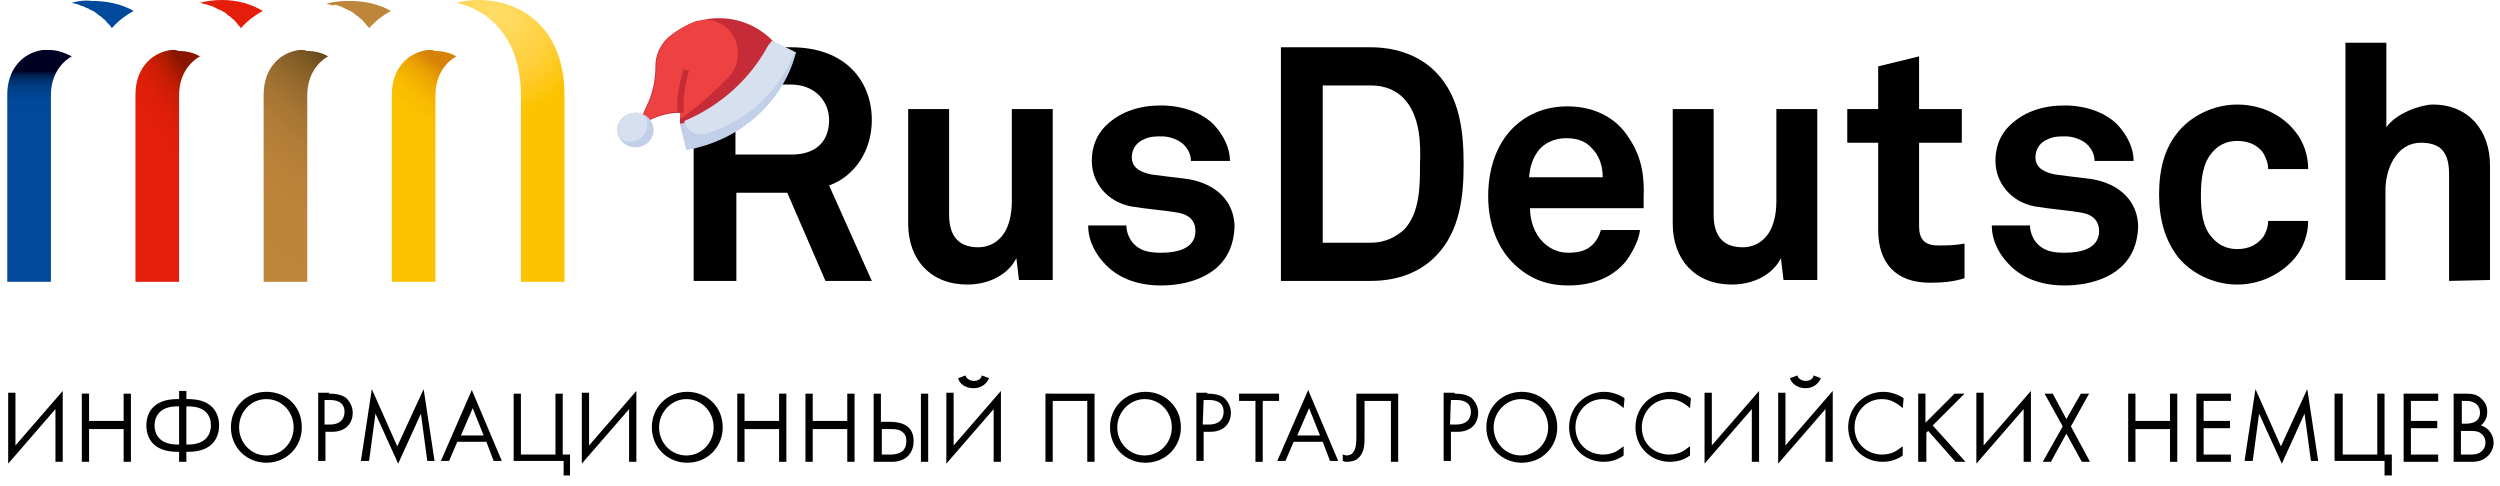 <?xml version="1.0" encoding="utf-8"?>
<!-- Generator: Adobe Illustrator 27.3.1, SVG Export Plug-In . SVG Version: 6.00 Build 0)  -->
<svg version="1.1" id="Layer_1" xmlns="http://www.w3.org/2000/svg" xmlns:xlink="http://www.w3.org/1999/xlink" x="0px" y="0px"
	 viewBox="0 0 275 53.5" style="enable-background:new 0 0 275 53.5;" xml:space="preserve">
<style type="text/css">
	.st0{fill:url(#SVGID_1_);}
	.st1{fill:#00499B;}
	.st2{fill:none;}
	.st3{fill:url(#SVGID_00000078748162718305115740000005200302339383801763_);}
	.st4{fill:#E41E0A;}
	.st5{fill:url(#SVGID_00000152231424890601332230000011488712586745086134_);}
	.st6{fill:#BE863A;}
	.st7{fill:url(#SVGID_00000005971986633706649160000014222410341543055545_);}
	.st8{fill:url(#SVGID_00000060753317889198144760000016403930201634822575_);}
	.st9{fill:#C52C37;}
	.st10{fill:#ED4241;}
	.st11{fill:#C1CFE8;}
	.st12{fill:#D7E0EF;}
</style>
<g>
	<g>
		<path d="M6.1,45l-5.2,6v-7.8h0.8V49l5.2-6v7.8H6.1V45z"/>
		<path d="M9.8,46.3h3.8v-3h0.8v7.5h-0.8v-3.6H9.8v3.6H9v-7.5h0.8V46.3z"/>
		<path d="M19.7,49.7h-0.2c-2.8,0-3.4-1.7-3.4-2.9s0.6-2.9,3.4-2.9h0.2V43h0.8v0.9h0.2c2.8,0,3.4,1.7,3.4,2.9s-0.6,2.9-3.4,2.9h-0.2
			v1.1h-0.8V49.7z M19.7,44.7h-0.2c-2,0-2.5,1.2-2.5,2.1c0,0.9,0.5,2.1,2.5,2.1h0.2V44.7z M20.5,48.9h0.2c2,0,2.5-1.2,2.5-2.1
			c0-1-0.5-2.1-2.5-2.1h-0.2V48.9z"/>
		<path d="M25.4,47c0-2.2,1.7-3.9,3.9-3.9s3.9,1.6,3.9,3.9c0,2.2-1.7,3.9-3.9,3.9S25.4,49.2,25.4,47z M26.3,47c0,1.7,1.3,3.1,3,3.1
			s3-1.4,3-3.1c0-1.7-1.3-3.1-3-3.1C27.6,43.9,26.3,45.3,26.3,47z"/>
		<path d="M36.2,43.3c0.7,0,1.4,0.1,1.9,0.5c0.5,0.5,0.7,1.1,0.7,1.6c0,1.1-0.7,2.1-2.3,2.1h-0.7v3.2H35v-7.5h1.2V43.3z M35.6,46.7
			h0.7c1,0,1.6-0.5,1.6-1.4c0-1.2-1.1-1.3-1.6-1.3h-0.6v2.7H35.6z"/>
		<path d="M39.7,50.7l1.2-7.9l2.8,6.3l2.9-6.3l1.2,7.9H47l-0.7-5.2L43.8,51l-2.5-5.5l-0.7,5.2H39.7z"/>
		<path d="M53.5,48.6h-3.2l-0.9,2.1h-0.9l3.4-7.8l3.3,7.8h-0.9L53.5,48.6z M53.2,47.9l-1.2-3l-1.3,3H53.2z"/>
		<path d="M56.5,43.3h0.8V50h3.8v-6.7h0.8V50h0.8v2.3H62v-1.6h-5.5V43.3z"/>
		<path d="M69.2,45L64,51v-7.8h0.8V49l5.2-6v7.8h-0.8C69.2,50.8,69.2,45,69.2,45z"/>
		<path d="M71.7,47c0-2.2,1.7-3.9,3.9-3.9c2.1,0,3.9,1.6,3.9,3.9c0,2.2-1.7,3.9-3.9,3.9C73.4,50.9,71.7,49.2,71.7,47z M72.5,47
			c0,1.7,1.3,3.1,3,3.1s3-1.4,3-3.1c0-1.7-1.3-3.1-3-3.1C73.9,43.9,72.5,45.3,72.5,47z"/>
		<path d="M81.9,46.3h3.8v-3h0.8v7.5h-0.8v-3.6h-3.8v3.6h-0.8v-7.5h0.8V46.3z"/>
		<path d="M89.4,46.3h3.8v-3H94v7.5h-0.8v-3.6h-3.8v3.6h-0.8v-7.5h0.8C89.4,43.3,89.4,46.3,89.4,46.3z"/>
		<path d="M96.1,43.3h0.8v3.1h1c0.9,0,2.6,0.2,2.6,2.1c0,1.4-0.9,2.3-2.4,2.3h-2V43.3z M96.9,50h1c0.3,0,0.9,0,1.4-0.4
			c0.2-0.2,0.4-0.5,0.4-1.1c0-0.4-0.1-0.8-0.6-1.1c-0.3-0.2-0.8-0.2-1.2-0.2H97V50H96.9z M102.1,43.3v7.5h-0.8v-7.5H102.1z"/>
		<path d="M109.3,45l-5.2,6v-7.8h0.8V49l5.2-6v7.8h-0.8V45z M106.2,41.3c0.2,0.6,0.9,0.6,0.9,0.6c0.1,0,0.8,0,0.9-0.6l0.8,0.3
			c-0.1,0.2-0.5,1.1-1.7,1.1c-1.3,0-1.7-0.9-1.7-1.1L106.2,41.3z"/>
		<path d="M120.4,43.3v7.5h-0.8v-6.7h-3.8v6.7H115v-7.5H120.4z"/>
		<path d="M122.1,47c0-2.2,1.7-3.9,3.9-3.9c2.1,0,3.9,1.6,3.9,3.9c0,2.2-1.7,3.9-3.9,3.9C123.8,50.9,122.1,49.2,122.1,47z M122.9,47
			c0,1.7,1.3,3.1,3,3.1s3-1.4,3-3.1c0-1.7-1.3-3.1-3-3.1C124.3,43.9,122.9,45.3,122.9,47z"/>
		<path d="M132.8,43.3c0.7,0,1.4,0.1,1.9,0.5c0.5,0.5,0.7,1.1,0.7,1.6c0,1.1-0.7,2.1-2.3,2.1h-0.7v3.2h-0.8v-7.5h1.2V43.3z
			 M132.3,46.7h0.7c1,0,1.6-0.5,1.6-1.4c0-1.2-1.1-1.3-1.6-1.3h-0.6L132.3,46.7L132.3,46.7z"/>
		<path d="M138.9,44.1v6.7h-0.8v-6.7h-1.8v-0.8h4.4v0.8H138.9z"/>
		<path d="M145.5,48.6h-3.2l-0.9,2.1h-0.9l3.4-7.8l3.3,7.8h-0.9L145.5,48.6z M145.2,47.9l-1.2-3l-1.3,3H145.2z"/>
		<path d="M153.8,43.3v7.5H153v-6.7h-2.9v4c0,0.7,0,1.7-0.7,2.3c-0.3,0.3-0.8,0.4-1.3,0.4c-0.1,0-0.2,0-0.4-0.1V50
			c0.1,0,0.3,0.1,0.4,0.1c0.3,0,0.6-0.1,0.7-0.3c0.4-0.4,0.4-1.2,0.4-2v-4.5H153.8z"/>
		<path d="M160,43.3c0.7,0,1.4,0.1,1.9,0.5c0.5,0.5,0.7,1.1,0.7,1.6c0,1.1-0.7,2.1-2.3,2.1h-0.7v3.2h-0.8v-7.5h1.2V43.3z
			 M159.5,46.7h0.7c1,0,1.6-0.5,1.6-1.4c0-1.2-1.1-1.3-1.6-1.3h-0.6L159.5,46.7L159.5,46.7z"/>
		<path d="M163.5,47c0-2.2,1.7-3.9,3.9-3.9c2.1,0,3.9,1.6,3.9,3.9c0,2.2-1.7,3.9-3.9,3.9S163.5,49.2,163.5,47z M164.3,47
			c0,1.7,1.3,3.1,3,3.1s3-1.4,3-3.1c0-1.7-1.3-3.1-3-3.1C165.7,43.9,164.3,45.3,164.3,47z"/>
		<path d="M178.6,44.9c-0.2-0.2-0.6-0.5-1-0.7s-0.8-0.3-1.3-0.3c-1.7,0-3,1.4-3,3.1c0,2,1.6,3,3,3c0.5,0,1-0.1,1.4-0.3
			s0.7-0.5,0.9-0.6v1c-0.8,0.6-1.7,0.7-2.2,0.7c-2.2,0-3.8-1.7-3.8-3.8c0-2.2,1.7-3.9,3.9-3.9c0.4,0,1.3,0.1,2.2,0.7L178.6,44.9
			L178.6,44.9z"/>
		<path d="M185.9,44.9c-0.2-0.2-0.6-0.5-1-0.7s-0.8-0.3-1.3-0.3c-1.7,0-3,1.4-3,3.1c0,2,1.6,3,3,3c0.5,0,1-0.1,1.4-0.3
			s0.7-0.5,0.9-0.6v1c-0.8,0.6-1.7,0.7-2.2,0.7c-2.2,0-3.8-1.7-3.8-3.8c0-2.2,1.7-3.9,3.9-3.9c0.4,0,1.3,0.1,2.2,0.7L185.9,44.9
			L185.9,44.9z"/>
		<path d="M192.7,45l-5.2,6v-7.8h0.8V49l5.2-6v7.8h-0.8V45z"/>
		<path d="M200.8,45l-5.2,6v-7.8h0.8V49l5.2-6v7.8h-0.8V45z M197.7,41.3c0.2,0.6,0.9,0.6,0.9,0.6c0.1,0,0.8,0,0.9-0.6l0.8,0.3
			c-0.1,0.2-0.5,1.1-1.7,1.1s-1.7-0.9-1.7-1.1L197.7,41.3z"/>
		<path d="M209.3,44.9c-0.2-0.2-0.6-0.5-1-0.7s-0.8-0.3-1.3-0.3c-1.7,0-3,1.4-3,3.1c0,2,1.6,3,3,3c0.5,0,1-0.1,1.4-0.3
			s0.7-0.5,0.9-0.6v1c-0.8,0.6-1.7,0.7-2.2,0.7c-2.2,0-3.8-1.7-3.8-3.8c0-2.2,1.7-3.9,3.9-3.9c0.4,0,1.3,0.1,2.2,0.7L209.3,44.9
			L209.3,44.9z"/>
		<path d="M211.8,46.5l3.2-3.2h1.1l-3.5,3.5l3.6,4h-1.1l-3-3.4l-0.2,0.2v3.2H211v-7.5h0.8V46.5z"/>
		<path d="M222.6,45l-5.2,6v-7.8h0.8V49l5.2-6v7.8h-0.8V45z"/>
		<path d="M226.9,46.9l-2-3.6h0.9l1.5,2.8l1.6-2.8h0.9l-2,3.6l2.1,3.9H229l-1.7-3.1l-1.7,3.1h-0.9L226.9,46.9z"/>
		<path d="M234.9,46.3h3.8v-3h0.8v7.5h-0.8v-3.6h-3.8v3.6h-0.8v-7.5h0.8V46.3z"/>
		<path d="M245.4,44.1h-3v2.2h2.9v0.8h-2.9V50h3v0.8h-3.8v-7.5h3.8V44.1z"/>
		<path d="M246.9,50.7l1.2-7.9l2.8,6.3l2.9-6.3l1.2,7.9h-0.8l-0.7-5.2L251,51l-2.5-5.5l-0.7,5.2H246.9z"/>
		<path d="M256.9,43.3h0.8V50h3.8v-6.7h0.8V50h0.8v2.3h-0.8v-1.6h-5.5v-7.4H256.9z"/>
		<path d="M268.2,44.1h-3v2.2h2.9v0.8h-2.9V50h3v0.8h-3.8v-7.5h3.8V44.1z"/>
		<path d="M271.2,43.3c0.4,0,1.2,0,1.7,0.5c0.2,0.2,0.7,0.6,0.7,1.5c0,0.4-0.1,1-0.7,1.5c1,0.3,1.4,1.2,1.4,1.9s-0.4,1.3-0.8,1.6
			c-0.6,0.5-1.3,0.5-1.8,0.5h-1.8v-7.5H271.2z M270.7,46.6h0.6c0.4,0,1.5-0.1,1.5-1.2c0-1.2-1.2-1.3-1.4-1.3h-0.6v2.5H270.7z
			 M270.7,50h0.9c0.5,0,0.9,0,1.3-0.3c0.3-0.2,0.5-0.6,0.5-1c0-0.6-0.3-0.9-0.6-1.1c-0.3-0.2-0.7-0.2-1.3-0.2h-0.8V50z"/>
	</g>
	<g>
		<g>
			
				<linearGradient id="SVGID_1_" gradientUnits="userSpaceOnUse" x1="4.35" y1="48.223" x2="4.35" y2="42.975" gradientTransform="matrix(1 0 0 -1 0 56)">
				<stop  offset="0" style="stop-color:#000022"/>
				<stop  offset="8.748889e-03" style="stop-color:#000027"/>
				<stop  offset="7.187277e-02" style="stop-color:#001945"/>
				<stop  offset="0.141" style="stop-color:#00285D"/>
				<stop  offset="0.214" style="stop-color:#00326F"/>
				<stop  offset="0.293" style="stop-color:#003A7E"/>
				<stop  offset="0.379" style="stop-color:#004089"/>
				<stop  offset="0.475" style="stop-color:#004491"/>
				<stop  offset="0.586" style="stop-color:#004797"/>
				<stop  offset="0.728" style="stop-color:#00499A"/>
				<stop  offset="1" style="stop-color:#00499B"/>
			</linearGradient>
			<path class="st0" d="M5.1,5.5c-0.1,0-0.2,0-0.4,0c-2.2,0.3-3.9,2.1-3.9,4.9l0,0V31h4.8l0,0V10.5l0,0c0-2,0.9-3.5,2.3-4.3
				C7.1,5.8,6.3,5.5,5.5,5.5C5.3,5.5,5.2,5.5,5.1,5.5z"/>
			<path class="st1" d="M8.8,0.6c0.1,0,0.3,0.1,0.4,0.1c0.1,0.1,0.2,0.1,0.4,0.2C9.7,0.9,9.8,1,9.8,1c0.1,0.1,0.3,0.1,0.4,0.2
				c0.1,0,0.1,0.1,0.2,0.1c0.1,0.1,0.3,0.2,0.4,0.3l0.1,0.1c0.2,0.1,0.3,0.2,0.4,0.3l0.1,0.1c0.2,0.1,0.3,0.3,0.4,0.4
				c0,0,0,0,0.1,0.1c0.2,0.2,0.3,0.3,0.4,0.5l0,0c0.7-0.8,1.5-1.4,2.4-1.9c-1.4-0.8-3-1.1-4.7-1.1C9.4,0,8.6,0.1,7.9,0.3
				c0.2,0.1,0.5,0.1,0.7,0.2C8.6,0.5,8.7,0.5,8.8,0.6z"/>
		</g>
		<path class="st2" d="M25,1.6c-0.1-0.1-0.3-0.2-0.4-0.3C24.7,1.4,24.9,1.5,25,1.6z"/>
		<path class="st2" d="M25.6,2c-0.1-0.1-0.3-0.2-0.4-0.3C25.3,1.8,25.4,1.9,25.6,2z"/>
		<path class="st2" d="M24.4,1.2C24.2,1.1,24.1,1.1,24,1C24.1,1.1,24.2,1.1,24.4,1.2z"/>
		<path class="st2" d="M12,2.5c-0.1-0.1-0.3-0.3-0.4-0.4C11.7,2.3,11.9,2.4,12,2.5z"/>
		<path class="st2" d="M26.1,2.5c-0.1-0.1-0.3-0.3-0.4-0.4C25.8,2.3,26,2.4,26.1,2.5z"/>
		<path class="st2" d="M26.2,2.6c0.1,0.2,0.3,0.3,0.4,0.5C26.5,2.9,26.3,2.7,26.2,2.6z"/>
		<path class="st2" d="M23,0.6c-0.1,0-0.2-0.1-0.3-0.1C22.8,0.5,22.9,0.5,23,0.6z"/>
		<path class="st2" d="M23.7,0.9c-0.1-0.1-0.2-0.1-0.4-0.2C23.5,0.8,23.6,0.8,23.7,0.9z"/>
		<path class="st2" d="M39.7,2c-0.1-0.1-0.3-0.2-0.5-0.3C39.4,1.8,39.6,1.9,39.7,2z"/>
		<path class="st2" d="M11.5,2c-0.1-0.1-0.3-0.2-0.4-0.3C11.2,1.8,11.3,1.9,11.5,2z"/>
		<path class="st2" d="M40.2,2.5c-0.1-0.1-0.3-0.3-0.4-0.4C39.9,2.3,40.1,2.4,40.2,2.5z"/>
		<path class="st2" d="M37.8,0.9c-0.1-0.1-0.2-0.1-0.4-0.2C37.6,0.8,37.7,0.8,37.8,0.9z"/>
		<path class="st2" d="M37.1,0.6c-0.1,0-0.2-0.1-0.3-0.1C36.9,0.5,37,0.5,37.1,0.6z"/>
		<path class="st2" d="M38.5,1.2C38.4,1.1,38.2,1,38.1,1C38.2,1.1,38.4,1.1,38.5,1.2z"/>
		<path class="st2" d="M40.3,2.6c0.1,0.2,0.3,0.3,0.4,0.5C40.6,2.9,40.5,2.7,40.3,2.6z"/>
		<path class="st2" d="M39.1,1.6c-0.1-0.1-0.3-0.2-0.4-0.3C38.8,1.4,39,1.5,39.1,1.6z"/>
		<path class="st2" d="M10.9,1.6c-0.1-0.1-0.3-0.2-0.4-0.3C10.6,1.4,10.7,1.5,10.9,1.6z"/>
		<path class="st2" d="M12.1,2.6c0.2,0.2,0.3,0.3,0.4,0.5C12.4,2.9,12.2,2.7,12.1,2.6z"/>
		<path class="st2" d="M18.8,5.6c0.1,0,0.2,0,0.4,0C19.1,5.6,19,5.6,18.8,5.6z"/>
		<path class="st2" d="M32.9,5.6c0.1,0,0.2,0,0.4,0C33.2,5.6,33.1,5.6,32.9,5.6z"/>
		<path class="st2" d="M8.8,0.6c-0.1,0-0.2-0.1-0.3-0.1C8.6,0.5,8.7,0.5,8.8,0.6z"/>
		<path class="st2" d="M9.6,0.9C9.5,0.8,9.3,0.8,9.2,0.7C9.3,0.8,9.5,0.8,9.6,0.9z"/>
		<path class="st2" d="M47.1,5.6c0.1,0,0.2,0,0.4,0C47.3,5.6,47.2,5.6,47.1,5.6z"/>
		<path class="st2" d="M10.3,1.2C10.1,1.1,10,1.1,9.8,1C10,1.1,10.1,1.1,10.3,1.2z"/>
		<g>
			
				<linearGradient id="SVGID_00000048477214227977356310000001877817425659416989_" gradientUnits="userSpaceOnUse" x1="24.758" y1="41.606" x2="17.688" y2="36.992" gradientTransform="matrix(1 0 0 -1 0 56)">
				<stop  offset="0" style="stop-color:#8A1600"/>
				<stop  offset="7.377440e-02" style="stop-color:#A01900"/>
				<stop  offset="0.165" style="stop-color:#B51B01"/>
				<stop  offset="0.267" style="stop-color:#C71D04"/>
				<stop  offset="0.38" style="stop-color:#D41D07"/>
				<stop  offset="0.511" style="stop-color:#DD1E09"/>
				<stop  offset="0.679" style="stop-color:#E31E0A"/>
				<stop  offset="1" style="stop-color:#E41E0A"/>
			</linearGradient>
			<path style="fill:url(#SVGID_00000048477214227977356310000001877817425659416989_);" d="M19.2,5.5c-0.1,0-0.2,0-0.4,0
				c-2.2,0.3-3.9,2.1-3.9,4.9l0,0V31h4.8l0,0V10.5l0,0c0-2,0.9-3.5,2.3-4.3c-0.7-0.4-1.5-0.6-2.4-0.6C19.4,5.5,19.3,5.5,19.2,5.5z"
				/>
			<path class="st4" d="M23,0.6c0.1,0,0.3,0.1,0.4,0.1c0.1,0.1,0.2,0.1,0.4,0.2c0,0,0.1,0.1,0.2,0.1c0.1,0.1,0.3,0.1,0.4,0.2
				c0.1,0,0.1,0.1,0.2,0.1c0.2,0.1,0.3,0.2,0.4,0.3l0.1,0.1c0.2,0.1,0.3,0.2,0.4,0.3l0.1,0.1c0.2,0.1,0.3,0.3,0.4,0.4
				c0,0,0,0,0.1,0.1c0.1,0.2,0.3,0.3,0.4,0.5l0,0c0.7-0.8,1.5-1.4,2.4-1.9C27.6,0.4,26,0,24.4,0c-0.8,0-1.6,0.1-2.4,0.3
				c0.2,0.1,0.5,0.1,0.7,0.2C22.8,0.5,22.9,0.5,23,0.6z"/>
		</g>
		<g>
			
				<linearGradient id="SVGID_00000121242936492337433270000005206958371990799264_" gradientUnits="userSpaceOnUse" x1="39.879" y1="46.727" x2="24.912" y2="28.325" gradientTransform="matrix(1 0 0 -1 0 56)">
				<stop  offset="0" style="stop-color:#654819"/>
				<stop  offset="3.848726e-02" style="stop-color:#72511F"/>
				<stop  offset="0.119" style="stop-color:#886028"/>
				<stop  offset="0.207" style="stop-color:#9A6C2E"/>
				<stop  offset="0.303" style="stop-color:#A77633"/>
				<stop  offset="0.411" style="stop-color:#B27D37"/>
				<stop  offset="0.536" style="stop-color:#B98239"/>
				<stop  offset="0.695" style="stop-color:#BD853A"/>
				<stop  offset="1" style="stop-color:#BE863A"/>
			</linearGradient>
			<path style="fill:url(#SVGID_00000121242936492337433270000005206958371990799264_);" d="M33.3,5.5c-0.1,0-0.2,0-0.4,0
				C30.7,5.8,29,7.6,29,10.4l0,0V31h4.8l0,0V10.5l0,0c0-2,0.9-3.5,2.3-4.3c-0.7-0.4-1.5-0.6-2.4-0.6C33.6,5.5,33.4,5.5,33.3,5.5z"/>
			<path class="st6" d="M37.1,0.6c0.1,0,0.3,0.1,0.4,0.1c0.1,0.1,0.2,0.1,0.4,0.2c0,0,0.1,0.1,0.2,0.1c0.1,0.1,0.3,0.1,0.4,0.2
				c0.1,0,0.1,0.1,0.2,0.1c0.1,0.1,0.3,0.2,0.4,0.3l0.1,0.1c0.2,0.1,0.3,0.2,0.4,0.3l0.1,0.1c0.2,0.1,0.3,0.3,0.4,0.4
				c0,0,0,0,0.1,0.1c0.1,0.2,0.3,0.3,0.4,0.5l0,0c0.7-0.8,1.5-1.4,2.4-1.9c-1.4-0.8-3-1.1-4.7-1.1c-0.8,0-1.6,0.1-2.4,0.3
				c0.2,0.1,0.5,0.1,0.7,0.2C36.9,0.5,37,0.5,37.1,0.6z"/>
		</g>
		<g>
			
				<linearGradient id="SVGID_00000132810563819834345470000015884174451072220318_" gradientUnits="userSpaceOnUse" x1="52.799" y1="45.277" x2="46.804" y2="37.906" gradientTransform="matrix(1 0 0 -1 0 56)">
				<stop  offset="0" style="stop-color:#D78209"/>
				<stop  offset="0.109" style="stop-color:#E49803"/>
				<stop  offset="0.246" style="stop-color:#EFAB00"/>
				<stop  offset="0.406" style="stop-color:#F7B900"/>
				<stop  offset="0.609" style="stop-color:#FCC100"/>
				<stop  offset="1" style="stop-color:#FDC300"/>
			</linearGradient>
			<path style="fill:url(#SVGID_00000132810563819834345470000015884174451072220318_);" d="M47.4,5.5c-0.1,0-0.2,0-0.4,0
				c-2.2,0.3-3.9,2.1-3.9,4.9l0,0V31h4.8l0,0V10.5l0,0c0-2,0.9-3.5,2.3-4.3c-0.7-0.4-1.5-0.6-2.4-0.6C47.7,5.5,47.5,5.5,47.4,5.5z"
				/>
			<g>
				
					<radialGradient id="SVGID_00000177478422489016441010000004630589684459676813_" cx="93.924" cy="59.882" r="11.64" gradientTransform="matrix(0.963 0 0 -0.969 -36.177 59.514)" gradientUnits="userSpaceOnUse">
					<stop  offset="0" style="stop-color:#FFDC67"/>
					<stop  offset="0.226" style="stop-color:#FFD95C"/>
					<stop  offset="0.602" style="stop-color:#FFCF3C"/>
					<stop  offset="1" style="stop-color:#FDC300"/>
				</radialGradient>
				<path style="fill:url(#SVGID_00000177478422489016441010000004630589684459676813_);" d="M52.6,0c-0.8,0-1.6,0.1-2.4,0.3
					c3.9,0.9,7.1,4.2,7.1,10.2V31h4.8V10.5C62.1,3.3,57.6,0,52.6,0z"/>
			</g>
		</g>
	</g>
	<g>
		<path d="M90.8,30.9l-4.2-9.7H81v9.7h-4.7V5.2H87c6.1,0,8.9,3.8,8.9,8c0,3.4-1.9,6.2-4.7,7.2l4.7,10.5H90.8z M87,9.3h-6.1V17h6.2
			c2.6,0,4.1-1.4,4.1-3.8C91.2,11.1,89.6,9.3,87,9.3z"/>
		<path d="M112.1,30.9l-0.3-2.5c-0.9,1.8-3,2.9-5.4,2.9c-4,0-6.5-2.7-6.5-6.7V12h4.5v11.6c0,2.2,0.9,3.6,3.2,3.6
			c1,0,1.8-0.4,2.3-0.9c1.1-1,1.4-2.7,1.4-4.2V12h4.5v18.8h-3.7V30.9z"/>
		<path d="M134.1,29.2c-1.5,1.5-3.9,2.2-6.4,2.2c-2.4,0-4.5-0.7-6-2.2c-1.1-1.1-2-2.6-2-4.4h4.2c0,0.8,0.4,1.7,1,2.2
			c0.7,0.6,1.5,0.8,2.8,0.8c1.5,0,3.8-0.3,3.8-2.4c0-1.1-0.7-1.8-1.9-2c-1.7-0.3-3.5-0.4-5.2-0.7c-2.6-0.5-4.3-2.6-4.3-5
			c0-1.9,0.8-3.3,1.9-4.2c1.4-1.2,3.3-1.9,5.7-1.9c2.2,0,4.5,0.7,5.9,2.2c1,1.1,1.7,2.5,1.7,3.9H131c0-0.7-0.3-1.3-0.8-1.8
			c-0.5-0.5-1.5-0.9-2.4-0.9c-0.6,0-1.3,0-1.9,0.3c-0.8,0.3-1.4,1-1.4,2c0,1.3,1.2,1.7,2.2,1.9c1.7,0.2,2.2,0.3,4,0.5
			c3,0.5,5.1,2.4,5.1,5.3C135.7,26.9,135.1,28.2,134.1,29.2z"/>
		<path d="M158,28.1c-1.7,1.8-4.2,2.8-7.2,2.8h-9.9V5.2h9.9c2.9,0,5.5,1,7.2,2.8c2.6,2.7,3,6.5,3,10.1C161,21.6,160.6,25.4,158,28.1
			z M154.4,10.8c-0.9-0.9-2.1-1.4-3.6-1.4h-5.3v17.3h5.3c1.5,0,2.7-0.6,3.6-1.4c1.8-1.8,1.8-4.9,1.8-7.2
			C156.3,15.7,156.2,12.7,154.4,10.8z"/>
		<path d="M180.8,22.9h-12.5c0,1.4,0.5,2.8,1.4,3.7c0.6,0.6,1.5,1.2,2.8,1.2s2.1-0.3,2.7-0.9c0.4-0.4,0.7-0.9,0.9-1.6h4.3
			c-0.1,1.1-0.9,2.6-1.6,3.5c-1.6,1.9-3.9,2.6-6.3,2.6c-2.6,0-4.4-0.9-5.9-2.3c-1.9-1.8-2.9-4.5-2.9-7.5s0.9-5.7,2.7-7.5
			c1.4-1.4,3.4-2.4,6-2.4c2.8,0,5.3,1.1,6.8,3.5c1.4,2.1,1.7,4.2,1.6,6.6C180.8,21.6,180.8,22.5,180.8,22.9z M175.1,16.3
			c-0.6-0.7-1.5-1.1-2.8-1.1c-1.4,0-2.5,0.6-3.1,1.4s-0.9,1.7-1,2.9h8.1C176.3,18.2,175.9,17.1,175.1,16.3z"/>
		<path d="M196.2,30.9l-0.3-2.5c-0.9,1.8-3,2.9-5.4,2.9c-4,0-6.5-2.7-6.5-6.7V12h4.5v11.6c0,2.2,0.9,3.6,3.2,3.6
			c1,0,1.8-0.4,2.3-0.9c1.1-1,1.4-2.7,1.4-4.2V12h4.5v18.8h-3.7V30.9z"/>
		<path d="M212.3,31.1c-3.8,0-5.7-2.2-5.7-5.8v-9.6h-3.4V12h3.4V7.3l4.5-1.1V12h4.7v3.7h-4.7v9.2c0,1.4,0.6,2.1,2.1,2.1
			c0.9,0,1.7,0,2.9-0.2v3.8C214.9,31,213.6,31.1,212.3,31.1z"/>
		<path d="M233.5,29.2c-1.5,1.5-3.9,2.2-6.4,2.2c-2.4,0-4.5-0.7-6-2.2c-1.1-1.1-2-2.6-2-4.4h4.2c0,0.8,0.4,1.7,1,2.2
			c0.7,0.6,1.5,0.8,2.8,0.8c1.5,0,3.8-0.3,3.8-2.4c0-1.1-0.7-1.8-1.9-2c-1.7-0.3-3.5-0.4-5.2-0.7c-2.6-0.5-4.3-2.6-4.3-5
			c0-1.9,0.8-3.3,1.9-4.2c1.4-1.2,3.3-1.9,5.7-1.9c2.2,0,4.5,0.7,5.9,2.2c1,1.1,1.7,2.5,1.7,3.9h-4.3c0-0.7-0.3-1.3-0.8-1.8
			c-0.5-0.5-1.5-0.9-2.4-0.9c-0.6,0-1.3,0-1.9,0.3c-0.8,0.3-1.4,1-1.4,2c0,1.3,1.2,1.7,2.2,1.9c1.7,0.2,2.2,0.3,4,0.5
			c3,0.5,5.1,2.4,5.1,5.3C235.1,26.9,234.5,28.2,233.5,29.2z"/>
		<path d="M252.5,28.3c-1.3,1.6-3.6,3-6.4,3c-2.8,0-5.2-1.4-6.5-3c-1.4-1.8-2.1-4.1-2.1-6.9s0.6-5.1,2.1-6.9c1.3-1.6,3.7-3,6.5-3
			s5.1,1.3,6.4,3c0.9,1.1,1.4,2.6,1.4,4.1h-4.4c0-0.7-0.3-1.3-0.5-1.7c-0.5-0.8-1.5-1.4-2.9-1.4c-1.2,0-2.1,0.5-2.7,1.2
			c-1.1,1.2-1.3,3-1.3,4.8s0.2,3.6,1.3,4.7c0.6,0.7,1.5,1.2,2.7,1.2c1.4,0,2.3-0.6,2.9-1.4c0.3-0.5,0.5-1.1,0.5-1.7h4.4
			C253.9,25.7,253.4,27.2,252.5,28.3z"/>
		<path d="M269.4,30.9V19.2c0-2.2-0.7-3.5-3.1-3.5c-2.7,0-3.9,2.9-3.9,5.2v9.9H258V4.7h4.5V14c1.1-1.6,3.9-2.5,5.1-2.5
			c4,0,6.3,2.9,6.3,6.7v12.6L269.4,30.9L269.4,30.9z"/>
	</g>
</g>
<path class="st9" d="M74.8,13.7v-1.3c-1.1,0-2.3,0.3-3.3,0.8l-0.8-0.6l0.4-0.9c0.7-1.4,1-2.9,1-4.5c0-1.1,0.5-2.2,1.3-3
	C75,2.8,77,2,79.1,2c2.1,0,4.1,0.8,5.6,2.2l0.3,0.3v2.2l-7.2,6.9H74.8z"/>
<path class="st10" d="M70.8,12.6l0.4-0.9c0.7-1.4,1-2.9,1-4.5c0-1.1,0.5-2.2,1.3-3c0.9-0.8,2-1.5,3.1-1.9c0.3,0,0.6-0.1,0.9-0.1
	c0.2,0,0.3,0,0.5,0c3,0.4,4.2,4,2.2,6.2c-1.6,1.7-3.6,3.5-5.4,4.7v-0.8c-1.1,0-2.3,0.3-3.3,0.8L70.8,12.6z"/>
<path class="st11" d="M74.8,13.7l0.7,2.8c5.8-1,10.5-5.1,12-10.5l0.1-0.2l-2.6-1.3l-0.3,0.6C82.5,9,79,12,74.8,13.7z"/>
<path class="st9" d="M74.5,12.4h0.7v-0.8c0-1.3,0.2-2.6,0.6-3.8l-0.6-0.2c-0.4,1.3-0.7,2.6-0.7,4V12.4z"/>
<ellipse class="st11" cx="69.9" cy="14.3" rx="2" ry="1.9"/>
<g>
	<path class="st12" d="M84.9,4.5l2.5,1.2c-1.6,4.3-5.2,7.6-9.7,9c-1,0.3-2-0.2-2.4-1.2c0,0,0-0.1,0-0.2c4-1.7,7.2-4.6,9.2-8.3
		L84.9,4.5z"/>
	<path class="st12" d="M69.9,12.4c0.4,0,0.7,0.1,1,0.3c0.6,0.9,0.3,2-0.6,2.6c-0.6,0.4-1.4,0.4-2,0c-0.6-0.9-0.3-2,0.6-2.6
		C69.2,12.5,69.6,12.4,69.9,12.4z"/>
</g>
</svg>

